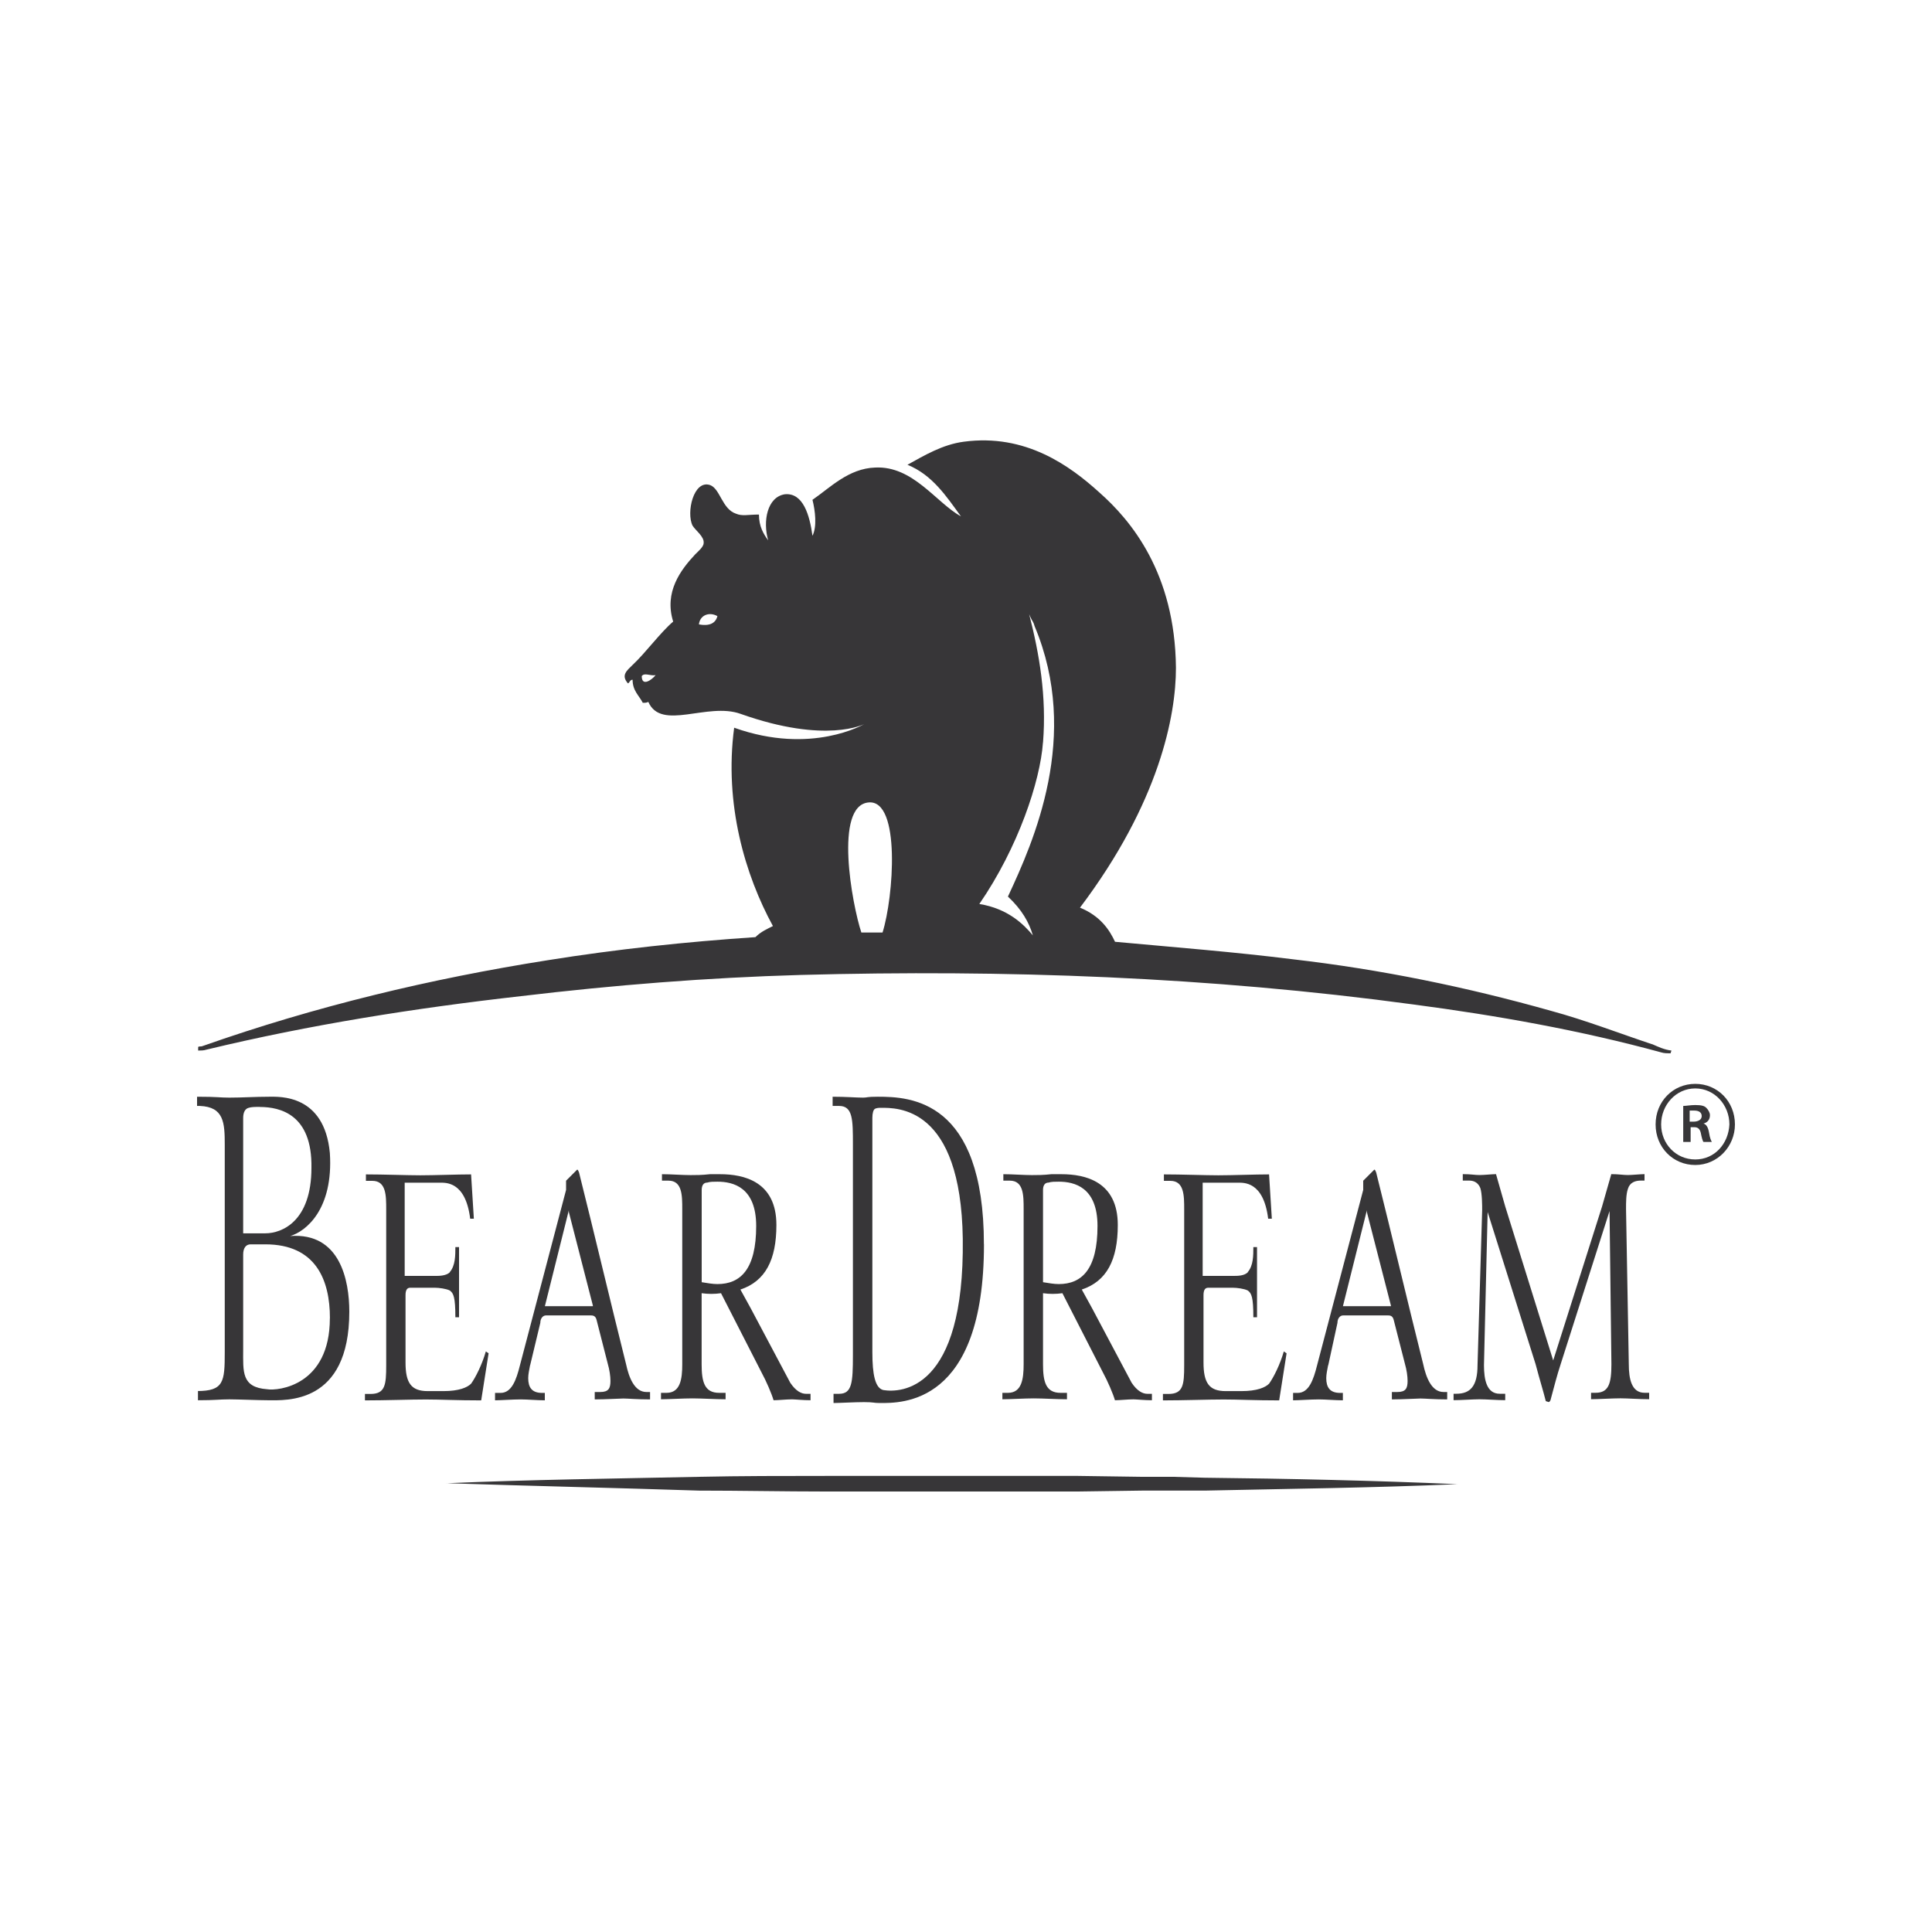 <?xml version="1.0" encoding="UTF-8"?>
<svg id="Livello_1" data-name="Livello 1" xmlns="http://www.w3.org/2000/svg" viewBox="0 0 300 300">
  <defs>
    <style>
      .cls-1 {
        fill: #373638;
      }
    </style>
  </defs>
  <path class="cls-1" d="M69.28,230.32c13.04-.57,26.22-.72,39.25-1,6.59-.14,13.04-.14,19.63-.14h39.25l9.88.14h4.87l4.87.14c13.04.14,26.22.43,39.25,1-13.04.57-26.22.72-39.25,1h-9.74l-9.88.14h-39.25c-6.59,0-13.04-.14-19.63-.14-13.18-.43-26.22-.72-39.25-1.15"/>
  <path class="cls-1" d="M51.23,204.68c0-5.87-2.15-11.46-10.03-11.46h-2.29c-.72,0-1.15.57-1.15,1.58v14.76c0,3.44-.29,5.87,3.72,6.16,1.72.29,9.74-.57,9.74-11.03M40.34,171.88c-.72,0-1.29,0-1.72.14-.57.14-.86.72-.86,1.58v17.91h3.44c2.58,0,7.16-1.86,7.16-10.17.14-8.31-4.87-9.45-8.02-9.45M45.07,191.93c7.74-.57,9.17,6.88,9.17,11.75,0,14.47-9.88,13.75-12.61,13.75-1.43,0-4.73-.14-6.02-.14-1.58,0-2.15.14-4.87.14v-1.43h-.14c4.15,0,4.3-1.43,4.3-6.02v-32.23c0-3.44-.14-5.87-3.87-6.02h-.43v-1.43c3.29,0,3.44.14,5.01.14,2.01,0,4.01-.14,6.16-.14,1.58,0,8.6-.43,9.45,8.74.57,8.74-3.72,12.18-6.16,12.89h0Z"/>
  <path class="cls-1" d="M69.85,197.52c.86-1,.86-2.58.86-3.87h.57v10.89h-.57c0-3.15-.29-3.72-.86-4.15-.57-.29-1.72-.43-2.29-.43h-3.87c-.43,0-.72.29-.72,1.15v10.46c0,3.15.86,4.44,3.44,4.44h2.44c2.44,0,3.72-.57,4.3-1.15.72-1,1.72-3.01,2.29-5.01l.43.29-1.15,7.31c-3.87,0-6.3-.14-8.6-.14-2.44,0-6.3.14-9.45.14v-1h.86c2.29,0,2.44-1.43,2.44-4.44v-24.21c0-2.15,0-4.44-2.15-4.44h-1v-1c2.72,0,6.45.14,8.45.14,2.15,0,5.73-.14,7.88-.14l.43,6.88h-.57c-.72-5.87-3.87-5.59-4.73-5.59h-5.44v14.47h4.87c.43,0,1.58,0,2.15-.57"/>
  <path class="cls-1" d="M92.05,202.68l-3.72-14.47v-.29h0l-3.72,14.9h7.45v-.14ZM82.31,211.99c-.14.72-.29,1.43-.29,2.01,0,1.43.57,2.29,2.15,2.29h.43v1.15c-1.15,0-2.72-.14-3.72-.14-1.29,0-3.15.14-4.01.14v-1.15h.86c1.72,0,2.44-2.01,3.01-4.3l7.16-27.22v-1.43l1.72-1.72c.14,0,.14.14.29.43,2.44,9.74,4.87,20.06,7.31,29.8.43,2.01,1.29,4.3,3.15,4.3h.57v1.15c-2.01,0-3.44-.14-4.15-.14-.57,0-2.72.14-4.44.14v-1.15h.86c1.29,0,1.58-.57,1.58-1.72,0-.72-.14-1.72-.43-2.72l-1.72-6.73c-.14-.57-.43-.72-.86-.72h-7.02c-.43,0-.86.43-.86,1.15l-1.58,6.59Z"/>
  <path class="cls-1" d="M108.96,199.1c.86.14,1.72.29,2.44.29,3.58,0,6.02-2.29,6.02-9.02,0-6.02-3.58-6.88-6.02-6.88-.57,0-1.15,0-1.58.14-.57,0-.86.43-.86,1.15v14.33ZM125.86,216.43v1c-1.15,0-2.44-.14-2.87-.14-.86,0-2.15.14-2.87.14-.29-1-1.15-3.01-1.86-4.3l-6.3-12.32c-1,.14-2.01.14-3.01,0v11.03c0,2.72.43,4.44,2.72,4.44h1v1c-1.58,0-3.72-.14-5.16-.14s-3.72.14-4.87.14v-1h.86c2.15,0,2.44-2.15,2.44-4.44v-24.07c0-2.15,0-4.44-2.15-4.44h-1v-1c1.43,0,3.15.14,4.44.14.86,0,1.72,0,3.01-.14h1.58c3.72,0,8.74,1.15,8.74,7.88,0,5.44-1.72,8.74-5.59,10.03l1.58,2.87,6.16,11.6c.86,1.29,1.72,1.72,2.44,1.72h.72Z"/>
  <path class="cls-1" d="M149.5,192.36c-.29-20.63-10.17-20.34-12.75-20.34q-.57,0-.86.14c-.29.14-.43.72-.43,1.43v36.39c0,3.44.43,5.59,1.72,5.87,2.72.43,12.61.14,12.32-23.49M152.79,193.22c0,25.07-12.89,24.64-16.19,24.64-1,0-.86-.14-2.44-.14-1.43,0-3.87.14-4.73.14v-1.43h.86c2.01,0,2.15-1.72,2.15-6.02v-32.66c0-3.87,0-6.02-2.15-6.02h-1v-1.43c2.15,0,3.58.14,4.73.14.72,0,.43-.14,2.29-.14,5.01,0,16.47.43,16.47,22.92"/>
  <path class="cls-1" d="M161.96,199.1c.86.14,1.72.29,2.44.29,3.58,0,6.02-2.29,6.02-9.02,0-6.02-3.58-6.88-6.02-6.88-.57,0-1.15,0-1.58.14-.57,0-.86.43-.86,1.15v14.33ZM178.87,216.43v1c-1.15,0-2.44-.14-2.87-.14-.86,0-2.15.14-2.87.14-.29-1-1.15-3.01-1.86-4.3l-6.3-12.32c-1,.14-2.01.14-3.01,0v11.03c0,2.72.43,4.44,2.72,4.44h1v1c-1.58,0-3.72-.14-5.16-.14s-3.72.14-4.87.14v-1h.86c2.15,0,2.44-2.15,2.44-4.44v-24.07c0-2.15,0-4.44-2.15-4.44h-1v-1c1.43,0,3.15.14,4.44.14.86,0,1.72,0,3.01-.14h1.58c3.72,0,8.74,1.15,8.74,7.88,0,5.44-1.72,8.74-5.59,10.03l1.58,2.87,6.16,11.6c.86,1.29,1.72,1.72,2.44,1.72h.72Z"/>
  <path class="cls-1" d="M193.76,197.52c.86-1,.86-2.58.86-3.87h.57v10.89h-.57c0-3.15-.29-3.72-.86-4.15-.57-.29-1.72-.43-2.29-.43h-3.87c-.43,0-.72.29-.72,1.15v10.46c0,3.15.86,4.44,3.44,4.44h2.44c2.44,0,3.72-.57,4.3-1.15.72-1,1.72-3.01,2.29-5.01l.43.29-1.15,7.31c-3.87,0-6.3-.14-8.6-.14-2.44,0-6.3.14-9.45.14v-1h.86c2.29,0,2.44-1.43,2.44-4.44v-24.21c0-2.15,0-4.44-2.15-4.44h-1v-1c2.72,0,6.45.14,8.45.14,2.15,0,5.73-.14,7.88-.14l.43,6.88h-.57c-.72-5.87-3.87-5.59-4.73-5.59h-5.44v14.47h4.73c.72,0,1.72,0,2.29-.57"/>
  <path class="cls-1" d="M215.97,202.68l-3.72-14.47v-.29h0l-3.72,14.9h7.45v-.14ZM206.23,211.99c-.14.72-.29,1.43-.29,2.01,0,1.43.57,2.29,2.15,2.29h.43v1.15c-1.15,0-2.72-.14-3.72-.14-1.29,0-3.15.14-4.01.14v-1.15h.72c1.72,0,2.44-2.01,3.01-4.3l7.16-27.22v-1.43l1.72-1.72c.14,0,.14.14.29.43,2.44,9.74,4.87,20.06,7.31,29.8.43,2.01,1.29,4.3,3.15,4.3h.57v1.15c-2.01,0-3.44-.14-4.15-.14-.57,0-2.72.14-4.44.14v-1.15h.86c1.29,0,1.58-.57,1.58-1.72,0-.72-.14-1.72-.43-2.72l-1.72-6.73c-.14-.57-.43-.72-.86-.72h-7.02c-.43,0-.86.43-.86,1.15l-1.43,6.59Z"/>
  <path class="cls-1" d="M240.03,217.57c-.43-1.72-.86-3.01-1.58-5.73l-7.45-23.64h0l-.57,23.78c0,2.29.43,4.44,2.44,4.44h.86v1c-1.29,0-2.87-.14-4.01-.14-1,0-2.87.14-4.01.14v-1h.43c2.15,0,3.29-1.15,3.29-4.44l.72-24.07c0-.72,0-2.58-.29-3.44-.29-.72-.86-1.15-1.72-1.15h-1v-1c1.29,0,1.86.14,2.58.14s2.01-.14,2.58-.14l1.43,5.01,7.45,23.92,7.59-23.92,1.43-5.01c1.15,0,1.86.14,2.58.14.57,0,2.01-.14,2.58-.14v1h-.57c-.86,0-1.72.29-2.01,1.29-.29.86-.29,2.01-.29,3.15l.43,24.07c0,2.29.43,4.44,2.44,4.44h.72v1c-1.58,0-3.29-.14-4.44-.14-1.29,0-3.44.14-4.58.14v-1h.72c2.01,0,2.44-1.43,2.44-4.44l-.29-23.78h0l-7.59,23.78c-.57,1.72-1,3.44-1.58,5.59q-.14.29-.29.29l-.43-.14Z"/>
  <path class="cls-1" d="M262.38,174.17h.57c.72,0,1.29-.29,1.29-.86s-.43-.86-1.15-.86h-.72v1.72h0ZM262.52,177.32h-1.15v-5.59c.43,0,1.15-.14,1.86-.14,1,0,1.43.14,1.72.43.29.29.57.72.57,1.15,0,.72-.43,1.15-1,1.29h0c.43.14.72.57.86,1.43s.29,1.15.43,1.43h-1.29c-.14-.14-.29-.72-.43-1.43-.14-.57-.43-.86-1-.86h-.57v2.29ZM257.94,174.6c0,3.01,2.29,5.44,5.3,5.44s5.16-2.44,5.3-5.44c0-3.01-2.29-5.59-5.3-5.59-3.01,0-5.3,2.58-5.3,5.59M269.4,174.6c0,3.44-2.72,6.3-6.16,6.3s-6.16-2.72-6.16-6.3,2.72-6.3,6.16-6.3c3.44,0,6.16,2.72,6.16,6.3"/>
  <path class="cls-1" d="M134.89,124.6c5.01-.43,3.87,14.75,2.15,20.2h-3.29c-1.43-4.3-4.3-19.77,1.15-20.2M161.96,115.29c.57-7.16-.57-13.75-2.15-19.91.14.29.29.72.57,1.15l.14.29.14.43c7.16,17.05-.14,33.38-4.15,41.97,2.15,2.01,3.29,4.01,3.87,6.02.29,0,.57,0,0,0-.43-.14-.29,0,0,0-1.43-1.72-3.87-4.15-8.31-4.87,6.02-8.74,9.45-19.05,9.88-25.07M108.53,96.96c.14-1.43,1.58-2.01,2.87-1.29-.29,1.15-1.29,1.58-2.87,1.29M99.65,104.98c.43-.57,1.29,0,2.15-.14-.57.72-2.15,1.86-2.15.14M256.51,162.14c-5.16-1.72-10.31-3.72-15.61-5.16-13.18-3.72-26.5-6.45-40.11-8.02-9.17-1.15-18.34-1.86-27.65-2.72-.86-1.86-2.29-4.01-5.44-5.3,12.32-16.33,14.9-29.8,14.9-37.25-.14-14.75-7.02-22.92-11.89-27.22-4.58-4.15-11.46-9.17-21.06-7.88-3.29.43-6.16,2.15-8.74,3.58,3.87,1.58,6.02,4.87,8.31,8.02-3.87-2.15-7.45-7.88-13.32-7.59-4.15.14-7.02,3.15-9.74,5.01.43,1.72.72,4.15,0,5.59-.43-3.15-1.43-6.73-4.3-6.45-2.72.43-3.44,4.15-2.58,7.16-.72-1-1.43-2.15-1.43-4.01-1.72,0-2.58.29-3.58-.14-2.15-.72-2.44-3.87-4.01-4.44-2.58-.86-3.72,4.3-2.72,6.3.43.72,1.86,1.72,1.72,2.72,0,.57-.86,1.29-1.29,1.72-2.29,2.44-4.87,5.87-3.44,10.46-2.01,1.72-4.3,4.87-6.3,6.73-.86.86-1.86,1.58-.72,2.87.29-.14.29-.57.72-.57,0,1.72,1,2.44,1.58,3.58.43,0,.57,0,.86-.14,2.01,4.58,9.17,0,14.33,1.86,13.32,4.73,19.2,1.58,19.2,1.58,0,0-8.17,4.87-20.2.57-1.58,11.89,1.72,22.92,6.02,30.8-.86.43-1.86.86-2.72,1.72-10.74.72-21.49,1.86-32.23,3.58-18.19,2.87-36.1,7.16-53.58,13.32-.29.14-.43,0-.72.14v.57c.43,0,.86,0,1.29-.14,16.04-3.87,32.38-6.45,48.85-8.31,14.47-1.72,28.79-2.87,43.41-3.29,31.8-.86,63.46.29,95.12,4.58,13.04,1.72,25.93,4.01,38.53,7.45.43.14,1,.14,1.43.14l.14-.43c-1.15-.14-2.01-.57-3.01-1"/>
</svg>